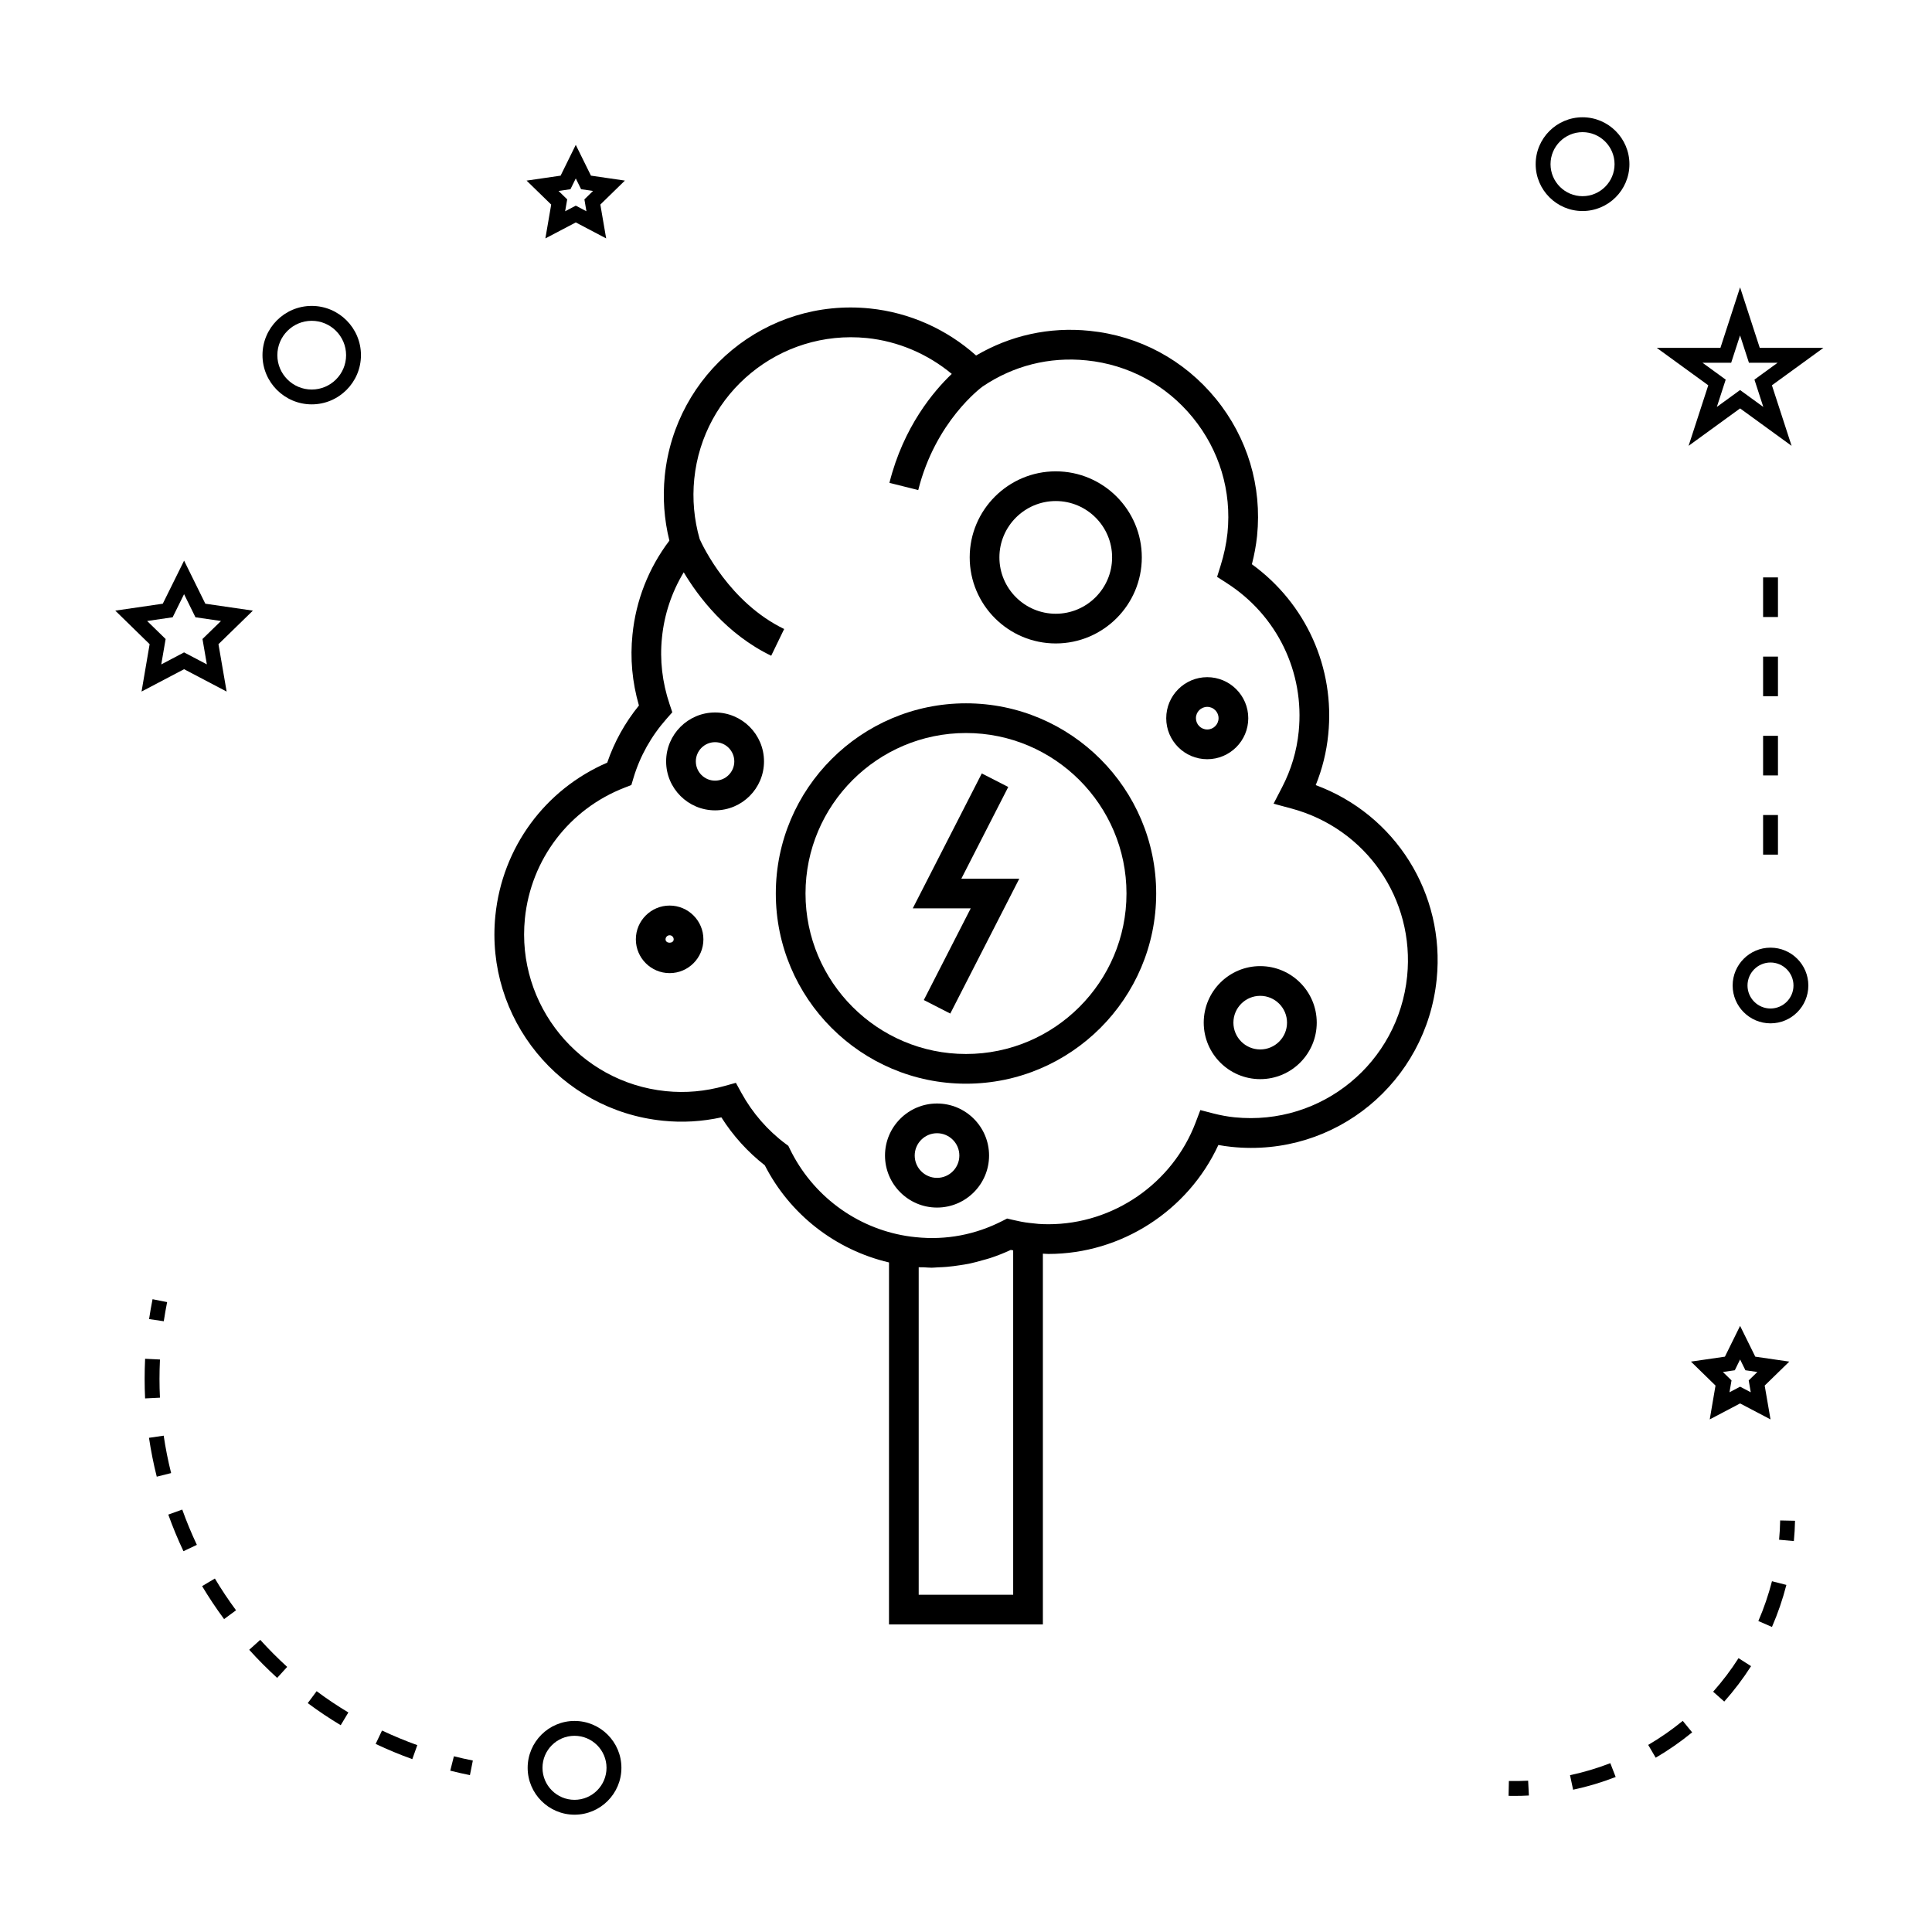 <?xml version="1.0" encoding="UTF-8"?>
<!-- Uploaded to: ICON Repo, www.svgrepo.com, Generator: ICON Repo Mixer Tools -->
<svg fill="#000000" width="800px" height="800px" version="1.1" viewBox="144 144 512 512" xmlns="http://www.w3.org/2000/svg">
 <g>
  <path d="m388.82 409.02 7.012 3.586 18.293-35.75h-15.359l12.43-24.297-7.012-3.59-18.293 35.758h15.359z"/>
  <path d="m400 431.19c27.789 0 50.402-22.613 50.402-50.402 0-27.789-22.613-50.402-50.402-50.402-27.789 0-50.402 22.613-50.402 50.402 0 27.793 22.613 50.402 50.402 50.402zm0-92.934c23.453 0 42.531 19.078 42.531 42.531 0 23.453-19.078 42.531-42.531 42.531s-42.531-19.082-42.531-42.531c0-23.449 19.078-42.531 42.531-42.531z"/>
  <path d="m319.64 441c5.254 0.547 10.391 0.227 15.535-0.887 3.07 4.859 7 9.199 11.5 12.699 6.672 13.066 18.766 22.426 32.922 25.75l-0.004 95.93h40.781v-98.258c0.488 0.012 0.98 0.074 1.465 0.074h0.004c19.324 0 37.008-11.477 45.039-28.875 1.164 0.215 2.312 0.379 3.473 0.5 27.66 2.871 51.633-17.277 54.379-44.414 2.297-22.746-10.996-43.672-32.051-51.457 1.746-4.305 2.859-8.797 3.312-13.395 1.805-17.707-5.902-34.734-20.23-45.137 0.645-2.508 1.102-4.969 1.371-7.477 1.34-13.188-2.539-26.102-10.926-36.379-8.383-10.27-20.258-16.668-33.434-18-10.691-1.102-21.051 1.219-30.098 6.539-7.82-6.996-17.695-11.395-28.129-12.465-27.582-2.816-51.629 17.262-54.379 44.371-0.578 5.785-0.168 11.539 1.223 17.148-5.512 7.285-8.879 15.855-9.781 24.922-0.652 6.285-0.074 12.59 1.711 18.773-3.711 4.582-6.527 9.66-8.402 15.145-16.512 7.137-27.805 22.488-29.641 40.508-2.766 27.223 17.137 51.617 44.359 54.383zm92.863 125.62h-25.039v-86.785c0.402 0.031 0.805-0.012 1.203 0.004 0.746 0.035 1.496 0.117 2.234 0.117 0.547 0 1.082-0.074 1.621-0.094 0.805-0.027 1.602-0.066 2.394-0.133 1.164-0.102 2.312-0.25 3.469-0.43 0.805-0.121 1.609-0.242 2.402-0.402 1.207-0.25 2.402-0.578 3.602-0.922 0.684-0.195 1.375-0.355 2.047-0.582 1.852-0.613 3.668-1.324 5.438-2.156 0.211 0.047 0.418 0.09 0.629 0.133zm-129.4-179.2c1.602-15.691 11.723-28.98 26.422-34.684l1.793-0.699 0.551-1.848c1.727-5.789 4.688-11.074 8.789-15.719l1.508-1.707-0.723-2.156c-1.941-5.789-2.625-11.707-2.016-17.613 0.609-6.168 2.586-12.059 5.766-17.328 3.824 6.398 11.273 16.352 23.184 22.113l3.434-7.086c-14.406-6.973-21.492-21.828-22.387-23.82-1.492-5.199-1.977-10.57-1.438-15.953 2.312-22.812 22.613-39.645 45.746-37.336 8.27 0.852 16.105 4.199 22.496 9.504-4.738 4.512-12.789 13.965-16.52 28.875l7.637 1.914c4.555-18.215 16.668-27.156 17.051-27.441 8.109-5.488 17.637-7.941 27.574-6.926 11.09 1.125 21.086 6.504 28.133 15.152 7.059 8.637 10.324 19.512 9.195 30.574-0.309 2.898-0.918 5.766-1.859 8.77l-0.898 2.871 2.531 1.625c13.379 8.566 20.688 23.652 19.094 39.387-0.508 5.133-1.988 10.098-4.41 14.762l-2.25 4.34 4.723 1.27c19.836 5.328 32.738 24.023 30.676 44.465-2.312 22.832-22.531 39.707-45.75 37.371-1.848-0.188-3.688-0.531-5.637-1.027l-3.418-0.887-1.25 3.301c-6.113 16.117-21.789 26.953-39.008 26.953h-0.004c-0.914 0-1.793-0.035-2.629-0.09l-2.352-0.25c-1.547-0.164-3.055-0.488-4.559-0.84l-1.406-0.332-1.285 0.656c-7.059 3.594-14.82 5.144-22.984 4.277-0.844-0.078-1.691-0.199-2.461-0.32-13.352-2.168-24.875-10.773-30.832-23.023l-0.418-0.859-0.766-0.566c-4.738-3.539-8.758-8.172-11.629-13.395l-1.5-2.734-3 0.836c-5.129 1.426-10.281 1.91-15.57 1.371-22.914-2.328-39.664-22.855-37.344-45.746z"/>
  <path d="m423.79 314.52c12.574 0 22.801-10.227 22.801-22.809 0-12.574-10.227-22.801-22.801-22.801s-22.809 10.227-22.809 22.801c0 12.582 10.234 22.809 22.809 22.809zm0-37.738c8.23 0 14.93 6.695 14.93 14.93s-6.695 14.938-14.93 14.938-14.938-6.695-14.938-14.938c0-8.227 6.703-14.93 14.938-14.93z"/>
  <path d="m463.93 345.2c6 0 10.875-4.875 10.875-10.867s-4.879-10.875-10.875-10.875c-5.992 0-10.867 4.879-10.867 10.875-0.004 5.992 4.867 10.867 10.867 10.867zm0-13.875c1.652 0 3 1.348 3 3 0 1.652-1.348 2.996-3 2.996-1.652 0-2.996-1.344-2.996-2.996-0.004-1.652 1.336-3 2.996-3z"/>
  <path d="m463 415.01c0 8.254 6.711 14.973 14.973 14.973 8.262 0 14.977-6.711 14.977-14.973s-6.719-14.977-14.977-14.977c-8.262-0.004-14.973 6.719-14.973 14.977zm14.969-7.102c3.914 0 7.106 3.184 7.106 7.106s-3.184 7.102-7.106 7.102-7.102-3.18-7.102-7.102 3.184-7.106 7.102-7.106z"/>
  <path d="m321.46 401.89c4.934 0 8.949-4.019 8.949-8.953s-4.016-8.953-8.949-8.953c-4.934 0-8.953 4.019-8.953 8.953s4.019 8.953 8.953 8.953zm0-10.035c0.594 0 1.074 0.488 1.074 1.082 0 1.191-2.156 1.191-2.156 0 0-0.594 0.488-1.082 1.082-1.082z"/>
  <path d="m392.32 436.44c-7.598 0-13.785 6.188-13.785 13.785 0 7.606 6.188 13.793 13.785 13.793 7.606 0 13.793-6.188 13.793-13.793 0-7.598-6.188-13.785-13.793-13.785zm0 19.707c-3.258 0-5.914-2.656-5.914-5.918 0-3.258 2.656-5.914 5.914-5.914 3.266 0 5.918 2.656 5.918 5.914 0.004 3.262-2.652 5.918-5.918 5.918z"/>
  <path d="m333.5 358.75c7.148 0 12.969-5.816 12.969-12.969s-5.816-12.969-12.969-12.969-12.969 5.816-12.969 12.969 5.82 12.969 12.969 12.969zm0-18.066c2.809 0 5.098 2.289 5.098 5.098s-2.289 5.098-5.098 5.098-5.098-2.289-5.098-5.098c0.004-2.809 2.289-5.098 5.098-5.098z"/>
  <path d="m308.68 612.49c0-6.856-5.574-12.422-12.422-12.422-6.848 0-12.422 5.574-12.422 12.422 0 6.848 5.574 12.422 12.422 12.422 6.848 0 12.422-5.57 12.422-12.422zm-20.914 0c0-4.68 3.809-8.484 8.484-8.484 4.676 0 8.484 3.809 8.484 8.484 0 4.676-3.809 8.484-8.484 8.484-4.672 0-8.484-3.805-8.484-8.484z"/>
  <path d="m181.51 327.27 11.273-5.926 11.277 5.926-2.164-12.555 9.121-8.891-12.605-1.836-5.625-11.414-5.648 11.414-12.59 1.836 9.105 8.891zm1.484-18.699 6.758-0.988 3.027-6.125 3.016 6.125 6.766 0.988-4.902 4.769 1.16 6.727-6.039-3.176-6.043 3.184 1.156-6.727z"/>
  <path d="m288.53 207.18 8.062-4.234 8.047 4.234-1.543-8.969 6.508-6.352-8.996-1.312-4.023-8.156-4.019 8.16-9.016 1.312 6.523 6.352zm6.648-13.035 1.41-2.856 1.41 2.856 3.164 0.461-2.289 2.231 0.535 3.148-2.816-1.484-2.824 1.484 0.547-3.148-2.293-2.231z"/>
  <path d="m592.12 504.84 6.508 6.352-1.531 8.965 8.047-4.231 8.062 4.231-1.547-8.965 6.523-6.352-9.016-1.309-4.023-8.16-4.023 8.16zm13.023-0.566 1.41 2.859 3.164 0.457-2.293 2.231 0.547 3.144-2.824-1.48-2.816 1.48 0.539-3.144-2.289-2.231 3.16-0.457z"/>
  <path d="m605.14 220.15-5.211 16.039h-16.867l13.648 9.918-5.215 16.043 13.648-9.918 13.648 9.918-5.215-16.043 13.648-9.918h-16.867zm3.805 24.453 2.348 7.238-6.156-4.477-6.156 4.477 2.348-7.238-6.156-4.477h7.609l2.352-7.242 2.352 7.242h7.609z"/>
  <path d="m563.39 175.08c-6.856 0-12.422 5.574-12.422 12.422s5.574 12.422 12.422 12.422c6.848 0 12.422-5.574 12.422-12.422s-5.574-12.422-12.422-12.422zm0 20.91c-4.68 0-8.484-3.809-8.484-8.484 0-4.676 3.809-8.484 8.484-8.484s8.484 3.809 8.484 8.484c0 4.672-3.809 8.484-8.484 8.484z"/>
  <path d="m603.17 405.17c0 5.531 4.496 10.027 10.035 10.027 5.531 0 10.023-4.496 10.023-10.027s-4.492-10.027-10.023-10.027c-5.535-0.004-10.035 4.5-10.035 10.027zm10.035-6.094c3.359 0 6.086 2.734 6.086 6.094s-2.734 6.094-6.086 6.094c-3.363 0-6.098-2.734-6.098-6.094s2.734-6.094 6.098-6.094z"/>
  <path d="m226.61 225.07c-7.195 0-13.047 5.852-13.047 13.047 0 7.191 5.852 13.043 13.047 13.043s13.047-5.852 13.047-13.043c0-7.195-5.852-13.047-13.047-13.047zm0 22.16c-5.023 0-9.109-4.082-9.109-9.105 0-5.023 4.09-9.109 9.109-9.109 5.023 0 9.109 4.09 9.109 9.109 0.004 5.019-4.086 9.105-9.109 9.105z"/>
  <path d="m269.31 610.56c-1.695-0.332-3.371-0.715-5.023-1.129l-0.965 3.816c1.715 0.438 3.457 0.824 5.215 1.18z"/>
  <path d="m182.33 509.42c0 1.727 0.043 3.453 0.121 5.176l3.938-0.195c-0.082-1.648-0.121-3.316-0.121-4.981 0-1.707 0.043-3.41 0.125-5.137l-3.938-0.195c-0.082 1.785-0.125 3.562-0.125 5.332z"/>
  <path d="m189.35 534.38c-0.812-3.234-1.477-6.57-1.973-9.914l-3.894 0.57c0.52 3.469 1.207 6.934 2.059 10.301z"/>
  <path d="m197.56 564.34c1.785 2.981 3.746 5.926 5.824 8.738l3.168-2.336c-2.012-2.719-3.894-5.547-5.609-8.418z"/>
  <path d="m217.45 588.66 2.656-2.914c-2.492-2.273-4.894-4.688-7.141-7.168l-2.922 2.633c2.332 2.59 4.824 5.09 7.406 7.449z"/>
  <path d="m196.17 553.4c-1.434-3.035-2.734-6.176-3.871-9.348l-3.699 1.332c1.18 3.285 2.523 6.551 4.019 9.699z"/>
  <path d="m236.32 597.82c-2.902-1.742-5.731-3.637-8.406-5.637l-2.356 3.16c2.785 2.078 5.727 4.047 8.734 5.852z"/>
  <path d="m243.55 606.16c3.176 1.5 6.449 2.859 9.715 4.031l1.324-3.711c-3.144-1.125-6.285-2.43-9.352-3.871z"/>
  <path d="m188.29 489.07-3.863-0.766c-0.348 1.758-0.656 3.512-0.918 5.266l3.894 0.574c0.254-1.691 0.551-3.379 0.887-5.074z"/>
  <path d="m619.7 547.02-3.938-0.082c-0.035 1.715-0.125 3.418-0.285 5.106l3.914 0.355c0.172-1.777 0.273-3.57 0.309-5.379z"/>
  <path d="m580.79 606.42 1.988 3.391c3.391-1.984 6.644-4.246 9.66-6.719l-2.492-3.043c-2.863 2.348-5.938 4.492-9.156 6.371z"/>
  <path d="m570.75 611.26c-3.469 1.344-7.062 2.414-10.68 3.18l0.82 3.852c3.824-0.812 7.613-1.945 11.281-3.371z"/>
  <path d="m609.98 573.59 3.609 1.57c1.559-3.586 2.844-7.332 3.82-11.141l-3.816-0.977c-0.93 3.602-2.141 7.156-3.613 10.547z"/>
  <path d="m598 592.32 2.945 2.613c2.609-2.934 5-6.086 7.106-9.383l-3.32-2.121c-1.996 3.125-4.262 6.117-6.731 8.891z"/>
  <path d="m543.87 615.98-0.082 3.938c0.523 0.012 1.039 0.016 1.562 0.016 1.285 0 2.562-0.031 3.824-0.105l-0.203-3.926c-1.688 0.086-3.391 0.113-5.102 0.078z"/>
  <path d="m611.24 339h3.938v10.496h-3.938z"/>
  <path d="m611.24 297.02h3.938v10.496h-3.938z"/>
  <path d="m611.24 359.99h3.938v10.496h-3.938z"/>
  <path d="m611.24 318.01h3.938v10.496h-3.938z"/>
 </g>
</svg>